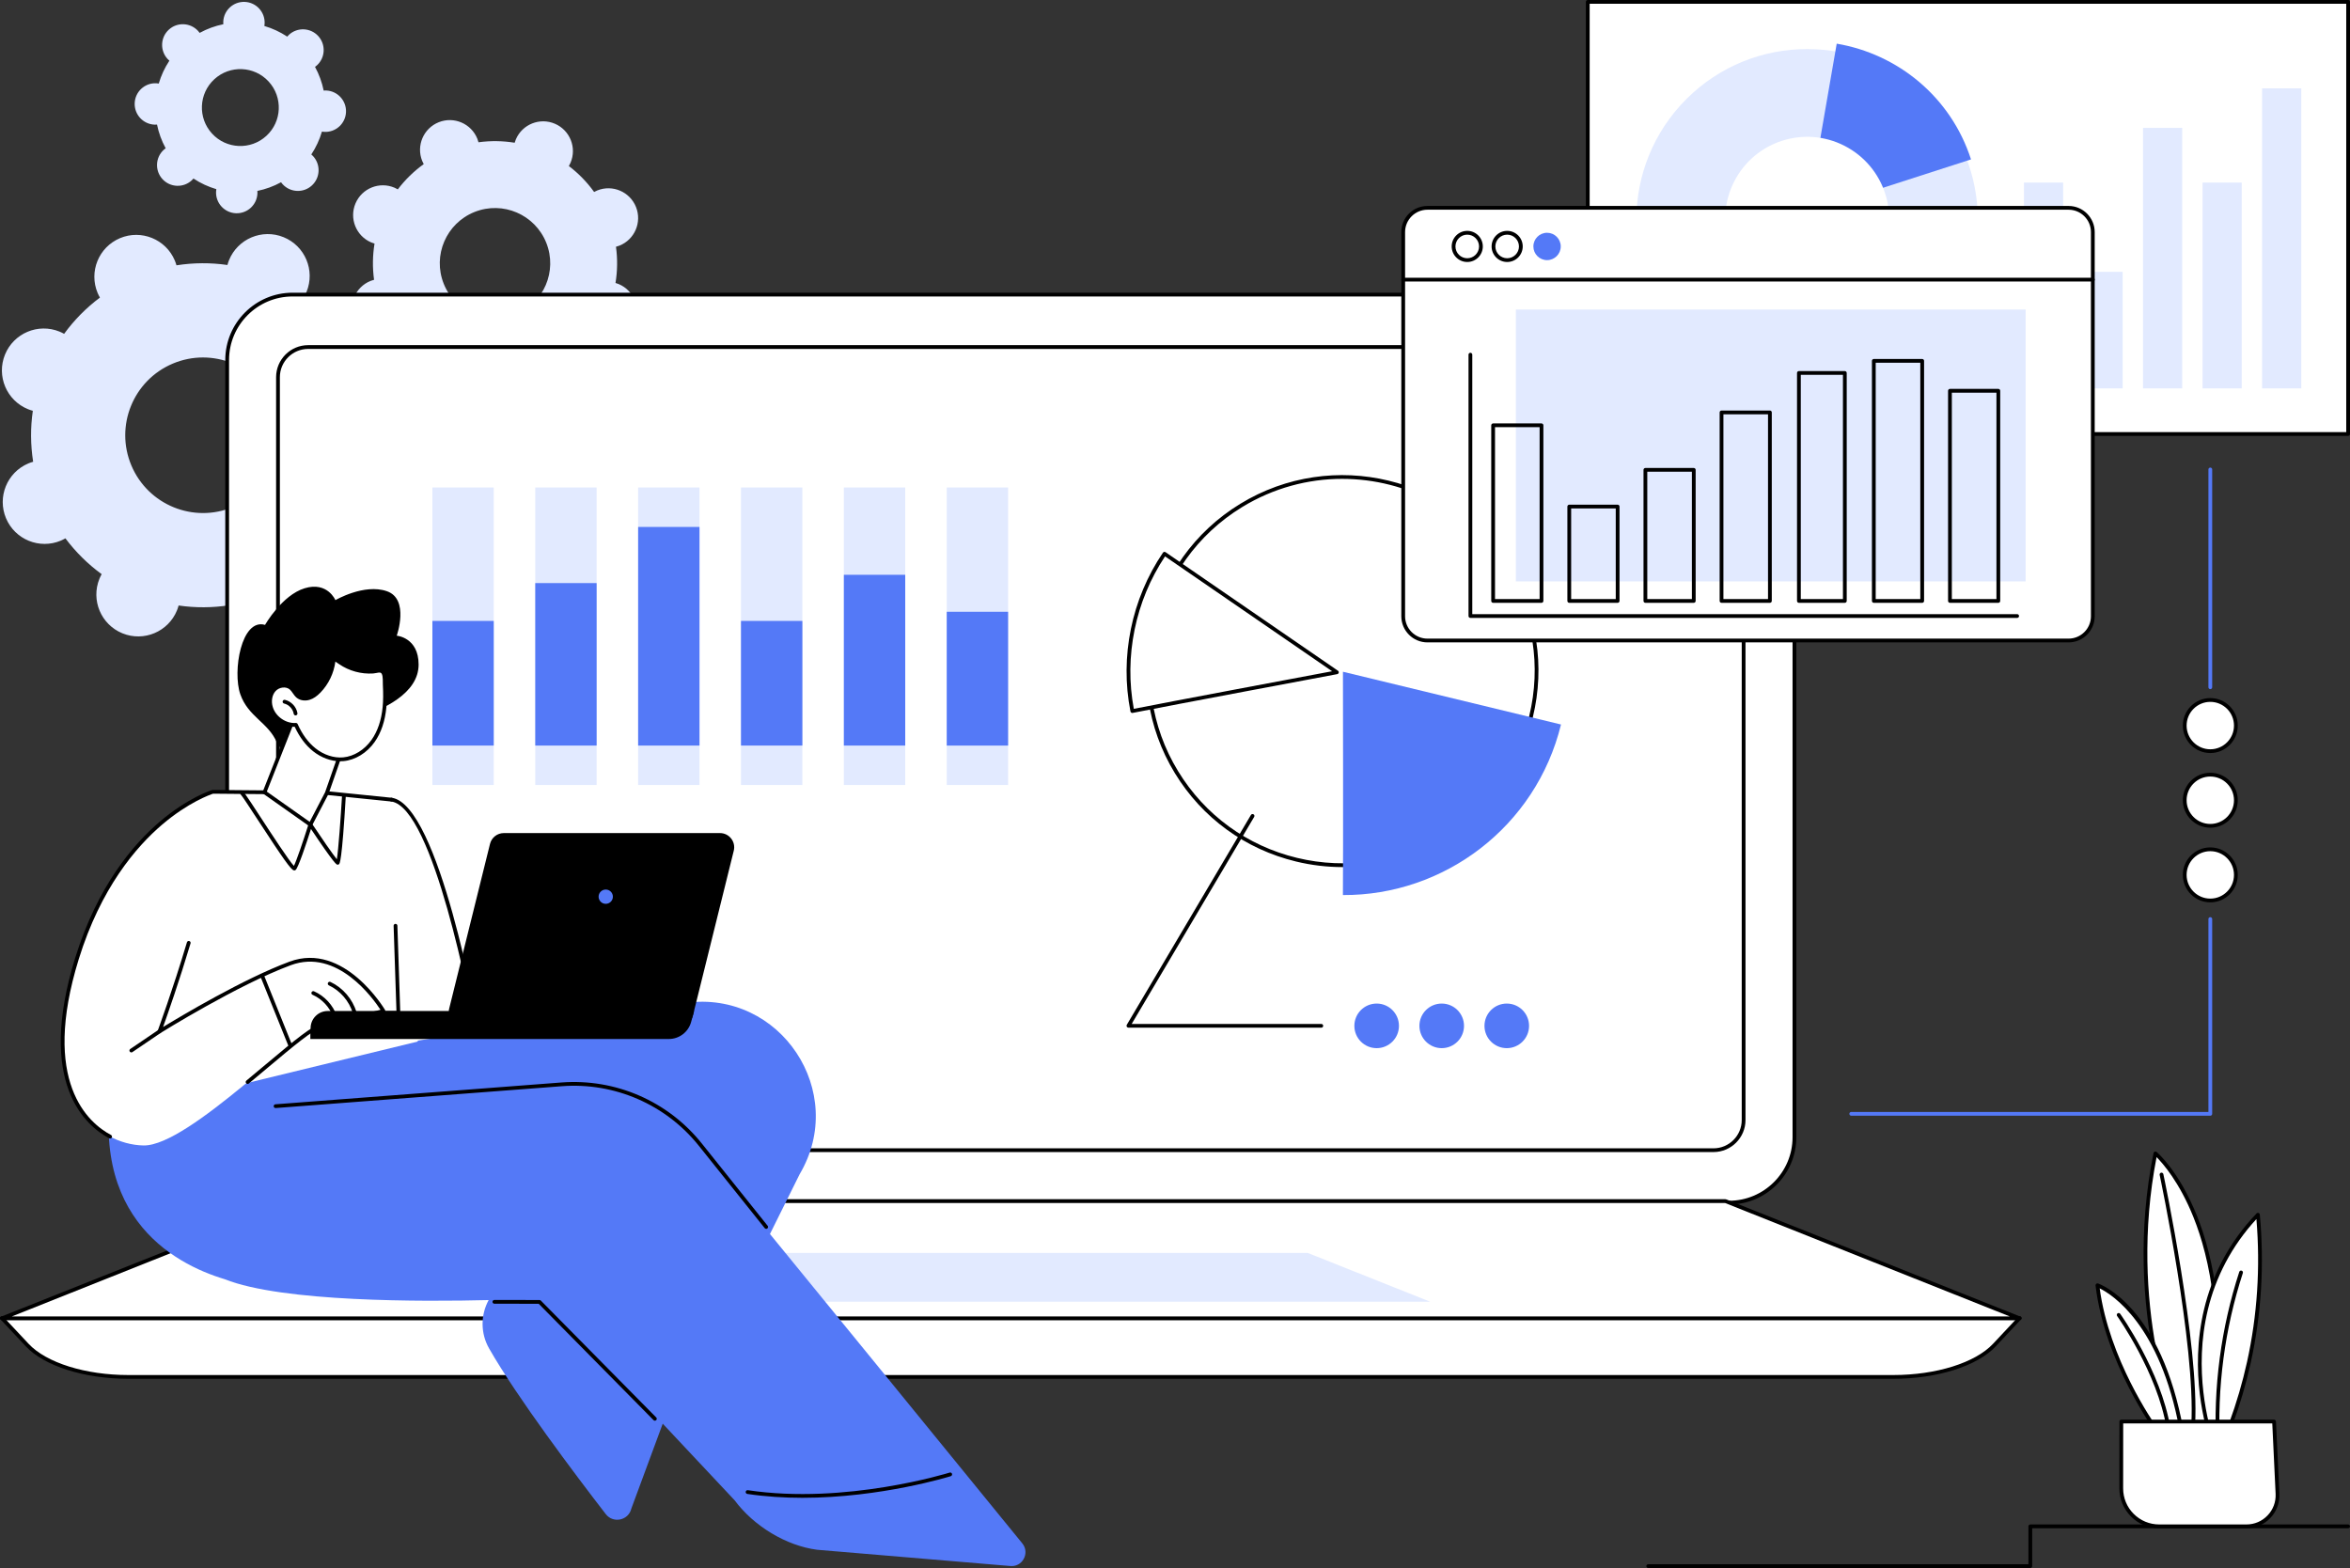 <?xml version="1.0" encoding="UTF-8"?>
<svg id="Layer_2" data-name="Layer 2" xmlns="http://www.w3.org/2000/svg" viewBox="0 0 1247 832">
  <rect x="0" y="0" width="1247" height="832" fill="#333333" stroke="none"/>
  <defs>
    <style>
      .cls-1, .cls-2, .cls-3, .cls-4 {
        stroke-width: 0px;
      }

      .cls-2 {
        fill: #5479f7;
      }

      .cls-3 {
        fill: #fff;
      }

      .cls-4 {
        fill: #e2eaff;
      }
    </style>
  </defs>
  <g id="Illustration">
    <g id="Collecting_business_data" data-name="Collecting business data">
      <g>
        <path class="cls-4" d="m163.64,306.41c-.36-.84-.77-1.64-1.21-2.41,7.36-5.5,13.73-12.01,19-19.24.78.43,1.58.84,2.43,1.18,11.37,4.63,24.33-.84,28.95-12.2,4.62-11.37-.84-24.33-12.21-28.96-.85-.34-1.7-.62-2.56-.85,1.28-8.86,1.25-17.97-.17-27.05.86-.24,1.71-.53,2.55-.88,11.3-4.77,16.6-17.8,11.84-29.11-4.77-11.31-17.8-16.61-29.1-11.85-.84.36-1.64.77-2.41,1.21-5.5-7.36-12.01-13.74-19.24-19.01.43-.78.84-1.58,1.18-2.43,4.62-11.37-.84-24.33-12.21-28.96-11.36-4.63-24.33.84-28.95,12.2-.34.85-.62,1.7-.85,2.56-8.86-1.28-17.96-1.26-27.04.17-.24-.86-.53-1.71-.88-2.55-4.77-11.31-17.8-16.61-29.1-11.85-11.3,4.77-16.6,17.8-11.84,29.11.36.84.77,1.64,1.21,2.41-7.36,5.5-13.73,12.01-19,19.24-.78-.43-1.58-.84-2.43-1.18-11.37-4.63-24.33.84-28.95,12.2-4.62,11.37.84,24.33,12.21,28.96.85.34,1.7.62,2.56.85-1.28,8.86-1.25,17.97.17,27.05-.86.24-1.71.53-2.55.88-11.3,4.77-16.6,17.8-11.84,29.11,4.77,11.31,17.8,16.61,29.1,11.85.84-.36,1.64-.77,2.41-1.21,5.5,7.36,12.01,13.74,19.24,19.01-.43.78-.84,1.58-1.18,2.43-4.62,11.37.84,24.33,12.21,28.96,11.37,4.63,24.33-.84,28.95-12.2.34-.85.61-1.7.85-2.56,8.86,1.28,17.96,1.26,27.04-.17.24.86.53,1.71.88,2.55,4.77,11.31,17.8,16.61,29.1,11.85,11.3-4.77,16.6-17.8,11.84-29.11Zm-93.93-59.43c-8.85-21,.99-45.2,21.98-54.05,20.99-8.85,45.19,1,54.05,22,8.85,21-.99,45.2-21.98,54.05-20.99,8.85-45.19-1-54.05-22Z"/>
        <path class="cls-4" d="m301.34,194.04c-.24-.6-.52-1.18-.83-1.73,5.3-3.81,9.91-8.34,13.75-13.4.55.32,1.11.62,1.71.87,8.01,3.44,17.28-.26,20.72-8.27,3.44-8.01-.27-17.29-8.27-20.73-.6-.26-1.2-.46-1.81-.64,1.03-6.27,1.14-12.74.25-19.21.61-.16,1.22-.35,1.83-.59,8.09-3.23,12.03-12.41,8.8-20.5-3.23-8.09-12.41-12.04-20.5-8.81-.6.24-1.18.52-1.73.83-3.81-5.3-8.34-9.92-13.4-13.76.32-.55.62-1.11.87-1.71,3.44-8.01-.27-17.29-8.27-20.73-8.01-3.44-17.28.26-20.72,8.27-.26.6-.46,1.2-.64,1.81-6.27-1.03-12.74-1.14-19.2-.25-.16-.61-.35-1.22-.59-1.83-3.23-8.09-12.41-12.04-20.5-8.81-8.09,3.23-12.03,12.41-8.8,20.5.24.6.52,1.18.83,1.73-5.3,3.81-9.91,8.34-13.75,13.4-.55-.32-1.11-.62-1.71-.87-8.01-3.44-17.28.26-20.72,8.27s.27,17.29,8.27,20.73c.6.26,1.2.46,1.81.64-1.03,6.27-1.14,12.74-.25,19.21-.61.16-1.22.35-1.83.59-8.09,3.23-12.03,12.41-8.8,20.5,3.23,8.09,12.41,12.04,20.5,8.81.6-.24,1.18-.52,1.73-.83,3.81,5.3,8.34,9.92,13.4,13.76-.32.55-.62,1.11-.87,1.71-3.44,8.01.27,17.29,8.27,20.73,8.01,3.44,17.28-.26,20.72-8.27.26-.6.46-1.2.64-1.81,6.27,1.03,12.74,1.14,19.2.25.16.61.35,1.22.59,1.83,3.23,8.09,12.41,12.04,20.5,8.81,8.09-3.23,12.03-12.41,8.8-20.5Zm-65.88-43.48c-6-15.03,1.32-32.08,16.35-38.08,15.03-6,32.07,1.33,38.07,16.36,6,15.03-1.32,32.08-16.35,38.08-15.03,6-32.07-1.33-38.07-16.36Z"/>
        <path class="cls-4" d="m166.16,82.88c-.31-.33-.63-.64-.97-.92,2.51-3.79,4.39-7.88,5.64-12.13.44.07.88.13,1.33.15,6.06.26,11.19-4.45,11.44-10.51s-4.45-11.19-10.51-11.45c-.45-.02-.9,0-1.34.03-.88-4.34-2.41-8.57-4.59-12.56.36-.26.71-.53,1.04-.84,4.47-4.1,4.76-11.06.66-15.53-4.11-4.47-11.06-4.77-15.53-.66-.33.31-.64.63-.92.97-3.79-2.51-7.88-4.39-12.13-5.64.07-.44.13-.88.14-1.33.26-6.06-4.45-11.19-10.51-11.45-6.06-.26-11.19,4.45-11.44,10.51-.02.45,0,.9.03,1.34-4.34.88-8.57,2.41-12.56,4.59-.26-.36-.53-.71-.84-1.04-4.11-4.47-11.06-4.77-15.53-.66-4.47,4.1-4.76,11.06-.66,15.53.31.33.63.64.97.92-2.51,3.79-4.39,7.88-5.64,12.13-.44-.07-.88-.13-1.33-.15-6.06-.26-11.19,4.45-11.44,10.51-.26,6.06,4.45,11.19,10.51,11.45.45.02.9,0,1.34-.03.88,4.34,2.41,8.57,4.59,12.56-.36.26-.71.53-1.04.84-4.47,4.1-4.76,11.06-.66,15.53,4.11,4.47,11.06,4.77,15.53.66.33-.31.64-.63.92-.97,3.79,2.51,7.88,4.39,12.13,5.64-.07.44-.13.88-.14,1.33-.26,6.06,4.45,11.19,10.51,11.45,6.06.26,11.19-4.45,11.44-10.51.02-.45,0-.9-.03-1.34,4.34-.88,8.57-2.41,12.56-4.59.26.36.53.71.84,1.04,4.11,4.47,11.06,4.77,15.53.66,4.47-4.1,4.76-11.06.66-15.53Zm-53.65-12.01c-7.62-8.3-7.08-21.21,1.22-28.83,8.3-7.62,21.21-7.07,28.83,1.23,7.62,8.3,7.08,21.21-1.22,28.83-8.3,7.62-21.21,7.07-28.83-1.23Z"/>
      </g>
      <g>
        <path class="cls-2" d="m1172.87,592.01h-190.53c-.55,0-1-.45-1-1s.45-1,1-1h189.53v-102.36c0-.55.45-1,1-1s1,.45,1,1v103.36c0,.55-.45,1-1,1Z"/>
        <g>
          <g>
            <ellipse class="cls-3" cx="1172.87" cy="384.99" rx="13.57" ry="13.58" transform="translate(-.82 2.5) rotate(-.12)"/>
            <path class="cls-1" d="m1172.87,399.57c-8.03,0-14.57-6.54-14.57-14.58s6.54-14.58,14.57-14.58,14.57,6.54,14.57,14.58-6.54,14.58-14.57,14.58Zm0-27.15c-6.93,0-12.57,5.64-12.57,12.58s5.64,12.58,12.57,12.58,12.57-5.64,12.57-12.58-5.64-12.58-12.57-12.58Z"/>
          </g>
          <g>
            <ellipse class="cls-3" cx="1172.87" cy="424.61" rx="13.57" ry="13.58" transform="translate(-.9 2.5) rotate(-.12)"/>
            <path class="cls-1" d="m1172.87,439.19c-8.03,0-14.57-6.54-14.57-14.58s6.54-14.58,14.57-14.58,14.57,6.54,14.57,14.58-6.54,14.58-14.57,14.58Zm0-27.15c-6.93,0-12.57,5.64-12.57,12.58s5.64,12.58,12.57,12.58,12.57-5.64,12.57-12.58-5.64-12.58-12.57-12.58Z"/>
          </g>
          <g>
            <ellipse class="cls-3" cx="1172.87" cy="464.23" rx="13.57" ry="13.58" transform="translate(-.99 2.5) rotate(-.12)"/>
            <path class="cls-1" d="m1172.87,478.8c-8.03,0-14.57-6.54-14.57-14.58s6.54-14.58,14.57-14.58,14.57,6.54,14.57,14.58-6.54,14.58-14.57,14.58Zm0-27.15c-6.93,0-12.57,5.64-12.57,12.58s5.64,12.58,12.57,12.58,12.57-5.64,12.57-12.58-5.64-12.58-12.57-12.58Z"/>
          </g>
        </g>
        <path class="cls-2" d="m1172.87,365.66c-.55,0-1-.45-1-1v-115.56c0-.55.45-1,1-1s1,.45,1,1v115.56c0,.55-.45,1-1,1Z"/>
      </g>
      <g>
        <path class="cls-1" d="m1077.36,832h-202.74c-.55,0-1-.45-1-1s.45-1,1-1h201.74v-20.1c0-.55.45-1,1-1h168.64c.55,0,1,.45,1,1s-.45,1-1,1h-167.64v20.1c0,.55-.45,1-1,1Z"/>
        <g>
          <g>
            <g>
              <path class="cls-3" d="m1156.49,762.68s-29.93-65.61-12.76-150.67c0,0,46.39,38.88,29.67,150.67h-16.91Z"/>
              <path class="cls-1" d="m1173.4,763.68h-16.91c-.39,0-.75-.23-.91-.58-.3-.66-29.87-66.89-12.83-151.29.07-.35.32-.63.65-.75.33-.12.7-.05.97.18.48.4,11.9,10.15,21.39,33.81,8.72,21.73,17.3,59.81,8.62,117.78-.07.49-.49.85-.99.85Zm-16.25-2h15.39c8.38-56.95-.02-94.35-8.57-115.73-7.48-18.7-16.36-28.72-19.61-31.97-15.32,78.7,9.94,141.04,12.79,147.7Z"/>
            </g>
            <path class="cls-1" d="m1163.81,756.84s-.04,0-.06,0c-.55-.03-.97-.5-.94-1.05,2.29-41.93-16.62-131.46-16.81-132.36-.11-.54.23-1.07.77-1.19.54-.12,1.07.23,1.19.77.19.9,19.16,90.68,16.85,132.88-.03.53-.47.95-1,.95Z"/>
          </g>
          <g>
            <g>
              <path class="cls-3" d="m1198.13,644.54c-6.11,6.37-12.62,14.61-18.09,25.03-19,36.15-12.08,72.79-8.8,86.27h12.41c3.61-9.77,6.99-20.76,9.67-32.91,6.75-30.55,6.72-57.66,4.81-78.39Z"/>
              <path class="cls-1" d="m1183.65,756.84h-12.41c-.46,0-.86-.32-.97-.76-4.36-17.89-8.99-52.97,8.89-86.97,4.81-9.14,10.95-17.64,18.26-25.25.27-.28.68-.38,1.05-.25.37.13.63.46.67.85,2.45,26.6.83,53.08-4.83,78.7-2.47,11.17-5.73,22.28-9.71,33.04-.15.39-.52.65-.94.65Zm-11.62-2h10.93c3.83-10.47,6.99-21.27,9.39-32.12,5.46-24.7,7.13-50.22,4.99-75.87-6.51,7.06-12.03,14.85-16.41,23.18-17.32,32.94-13.13,66.97-8.9,84.81Z"/>
            </g>
            <path class="cls-1" d="m1177.03,769.07c-.53,0-.97-.41-1-.95-.86-15.86-.23-31.89,1.86-47.64,2.05-15.44,5.53-30.79,10.35-45.62.17-.52.74-.81,1.26-.64.53.17.81.73.64,1.26-4.78,14.71-8.24,29.94-10.27,45.27-2.07,15.63-2.69,31.53-1.85,47.27.03.55-.39,1.02-.94,1.05-.02,0-.04,0-.05,0Z"/>
          </g>
          <g>
            <g>
              <path class="cls-3" d="m1112.97,681.98s32.85,11.21,44.75,77.57h-12.92s-26.97-36.45-31.83-77.57Z"/>
              <path class="cls-1" d="m1157.72,760.56h-12.92c-.32,0-.62-.15-.8-.41-.27-.37-27.18-37.13-32.02-78.05-.04-.34.1-.68.36-.9.27-.22.63-.28.95-.17,1.36.47,33.55,12.16,45.41,78.34.05.29-.03.59-.22.82-.19.23-.47.36-.77.36Zm-12.41-2h11.21c-10.31-55.76-35.81-71.72-42.34-74.94,5.01,37.4,28.24,70.9,31.13,74.94Z"/>
            </g>
            <path class="cls-1" d="m1150.66,758.69c-.48,0-.9-.35-.99-.84-4.89-29.53-26.03-59.26-26.24-59.56-.32-.45-.22-1.07.23-1.4.45-.32,1.07-.22,1.4.23.22.3,21.63,30.42,26.59,60.4.09.54-.28,1.06-.82,1.15-.06,0-.11.01-.16.01Z"/>
          </g>
          <g>
            <path class="cls-3" d="m1125.65,754.29h81.06l1.82,38.34c.45,9.4-7.06,17.27-16.47,17.27h-46.29c-11.13,0-20.16-9.03-20.15-20.17l.03-35.44Z"/>
            <path class="cls-1" d="m1192.06,810.9h-46.29c-5.65,0-10.97-2.2-14.96-6.2-4-4-6.19-9.31-6.19-14.97l.03-35.44c0-.55.45-1,1-1h81.06c.53,0,.97.42,1,.95l1.82,38.34c.23,4.82-1.48,9.4-4.81,12.9-3.33,3.49-7.83,5.42-12.65,5.42Zm-65.41-55.61l-.03,34.44c0,5.12,1.98,9.93,5.6,13.55s8.43,5.61,13.55,5.61h46.29c4.27,0,8.25-1.7,11.21-4.8,2.95-3.09,4.46-7.15,4.26-11.42l-1.77-37.39h-79.1Z"/>
          </g>
        </g>
      </g>
      <g>
        <g>
          <g>
            <g>
              <rect class="cls-3" x="120.54" y="156.31" width="831.67" height="481.83" rx="34.72" ry="34.72"/>
              <path class="cls-1" d="m917.48,639.14H155.26c-19.7,0-35.72-16.03-35.72-35.72V191.03c0-19.7,16.03-35.72,35.72-35.72h762.22c19.7,0,35.72,16.03,35.72,35.72v412.38c0,19.7-16.03,35.72-35.72,35.72ZM155.26,157.31c-18.6,0-33.72,15.13-33.72,33.72v412.38c0,18.6,15.13,33.72,33.72,33.72h762.22c18.6,0,33.72-15.13,33.72-33.72V191.03c0-18.6-15.13-33.72-33.72-33.72H155.26Z"/>
            </g>
            <g>
              <rect class="cls-3" x="147.5" y="184.15" width="777.73" height="426.15" rx="16.01" ry="16.01"/>
              <path class="cls-1" d="m909.23,611.3H163.51c-9.38,0-17-7.63-17-17.01V200.15c0-9.38,7.63-17.01,17-17.01h745.72c9.38,0,17,7.63,17,17.01v394.14c0,9.38-7.63,17.01-17,17.01ZM163.51,185.15c-8.27,0-15,6.73-15,15.01v394.14c0,8.27,6.73,15.01,15,15.01h745.72c8.27,0,15-6.73,15-15.01V200.15c0-8.27-6.73-15.01-15-15.01H163.51Z"/>
            </g>
            <g>
              <path class="cls-3" d="m1004.66,730.61H68.07c-23.04,0-43.97-6.59-53.61-16.87l-13.47-14.37h1070.74l-13.47,14.37c-9.64,10.28-30.57,16.87-53.61,16.87Z"/>
              <path class="cls-1" d="m1004.66,731.61H68.07c-23.23,0-44.55-6.75-54.34-17.18l-13.47-14.37c-.27-.29-.35-.72-.19-1.08.16-.37.52-.6.92-.6h1070.74c.4,0,.76.24.92.6.16.37.08.79-.19,1.08l-13.47,14.37c-9.78,10.44-31.11,17.18-54.34,17.18ZM3.31,700.37l11.89,12.69c9.42,10.06,30.18,16.55,52.88,16.55h936.59c22.7,0,43.45-6.5,52.88-16.55l11.89-12.69H3.31Z"/>
            </g>
            <g>
              <polygon class="cls-3" points="1071.7 699.53 1.04 699.53 157.17 637.32 915.57 637.32 1071.7 699.53"/>
              <path class="cls-1" d="m1071.7,700.53H1.04c-.48,0-.89-.34-.98-.81-.09-.47.17-.94.61-1.12l156.13-62.21c.12-.05.24-.07.37-.07h758.4c.13,0,.25.02.37.07l156.13,62.21c.45.18.7.65.61,1.12-.09.47-.5.81-.98.81Zm-1065.45-2h1060.24l-151.11-60.21H157.36L6.25,698.53Z"/>
            </g>
            <polygon class="cls-4" points="758.87 690.69 313.87 690.69 378.76 664.83 693.97 664.83 758.87 690.69"/>
          </g>
          <g>
            <g>
              <g>
                <g>
                  <ellipse class="cls-3" cx="712.29" cy="356.05" rx="103.08" ry="102.95" transform="translate(-81.19 423.23) rotate(-31.4)"/>
                  <path class="cls-1" d="m712.37,460.08c-8.19,0-16.44-.97-24.6-2.94-27.01-6.52-49.85-23.16-64.32-46.86-29.86-48.93-14.31-113.05,34.68-142.95,48.98-29.9,113.13-14.42,142.99,34.51,14.47,23.7,18.83,51.62,12.28,78.62-6.55,27-23.22,49.85-46.95,64.33-16.56,10.11-35.16,15.3-54.08,15.3Zm-.14-205.99c-18.13,0-36.48,4.82-53.06,14.94-48.04,29.32-63.3,92.22-34.01,140.2,14.19,23.24,36.59,39.57,63.08,45.96,26.49,6.39,53.89,2.09,77.17-12.12,23.27-14.2,39.63-36.61,46.05-63.09,6.42-26.48,2.15-53.87-12.04-77.11-19.18-31.43-52.78-48.78-87.19-48.78Z"/>
                </g>
                <path class="cls-2" d="m712.59,474.93c53.62.29,102.42-36.13,115.74-90.5l-115.71-28s.19,98.79-.02,118.5Z"/>
                <g>
                  <path class="cls-3" d="m600.85,377.3c-5.78-29.36.76-59.42,17.09-83.48,22.44,15.39,91.48,62.89,91.48,62.89,0,0-90.55,16.97-108.57,20.59Z"/>
                  <path class="cls-1" d="m600.85,378.3c-.2,0-.39-.06-.56-.17-.22-.15-.37-.38-.43-.64-5.7-28.99.58-59.69,17.24-84.23.15-.22.38-.37.64-.42.26-.05.53,0,.75.16,22.19,15.22,90.79,62.42,91.48,62.89.33.23.5.64.41,1.03-.08.4-.4.7-.79.78-.91.17-90.75,17.01-108.56,20.58-.07.01-.13.02-.2.02Zm17.36-83.08c-15.76,23.68-21.77,53.05-16.57,80.9,18.06-3.59,91.1-17.3,105.23-19.95-11.32-7.79-67.89-46.7-88.66-60.95Z"/>
                </g>
              </g>
              <g>
                <g>
                  <circle class="cls-2" cx="799.55" cy="544.33" r="11.83"/>
                  <circle class="cls-2" cx="765.03" cy="544.33" r="11.83"/>
                  <circle class="cls-2" cx="730.51" cy="544.33" r="11.83"/>
                </g>
                <path class="cls-1" d="m701.15,545.29h-102.37c-.36,0-.69-.19-.87-.5-.18-.31-.17-.7,0-1l65.88-111.36c.28-.47.89-.63,1.37-.35.48.28.63.89.35,1.37l-64.99,109.86h100.61c.55,0,1,.45,1,1s-.45,1-1,1Z"/>
              </g>
            </g>
            <g>
              <g>
                <rect class="cls-4" x="229.44" y="258.66" width="32.56" height="157.87"/>
                <rect class="cls-4" x="284.03" y="258.66" width="32.56" height="157.87"/>
                <rect class="cls-4" x="338.62" y="258.66" width="32.56" height="157.87"/>
                <rect class="cls-4" x="393.2" y="258.66" width="32.56" height="157.87"/>
                <rect class="cls-4" x="447.79" y="258.66" width="32.56" height="157.87"/>
                <rect class="cls-4" x="502.38" y="258.66" width="32.56" height="157.87"/>
              </g>
              <g>
                <rect class="cls-2" x="229.44" y="329.47" width="32.56" height="66.13"/>
                <rect class="cls-2" x="284.03" y="309.39" width="32.56" height="86.21"/>
                <rect class="cls-2" x="338.62" y="279.6" width="32.56" height="116"/>
                <rect class="cls-2" x="393.2" y="329.47" width="32.56" height="66.13"/>
                <rect class="cls-2" x="447.79" y="304.99" width="32.56" height="90.61"/>
                <rect class="cls-2" x="502.38" y="324.61" width="32.56" height="71"/>
              </g>
            </g>
          </g>
        </g>
        <g>
          <g>
            <rect class="cls-3" x="929.62" y="-86.09" width="229.29" height="403.47" transform="translate(1159.91 -928.62) rotate(90)"/>
            <path class="cls-1" d="m1246,231.29h-403.47c-.55,0-1-.45-1-1V1c0-.55.45-1,1-1h403.47c.55,0,1,.45,1,1v229.29c0,.55-.45,1-1,1Zm-402.47-2h401.47V2h-401.47v227.29Z"/>
          </g>
          <g>
            <circle class="cls-4" cx="958.92" cy="116.62" r="90.59" transform="translate(198.4 712.22) rotate(-45)"/>
            <path class="cls-2" d="m974.63,23.17c32.34,5.46,60.55,28.19,71.26,61.41l-86.74,27.97,15.48-89.38Z"/>
            <circle class="cls-3" cx="958.92" cy="116.07" r="43.5" transform="translate(379.39 888.82) rotate(-60.03)"/>
          </g>
          <g>
            <rect class="cls-4" x="1074" y="96.88" width="20.78" height="109.2"/>
            <rect class="cls-4" x="1105.59" y="144.24" width="20.78" height="61.84"/>
            <rect class="cls-4" x="1137.18" y="67.86" width="20.78" height="138.22"/>
            <rect class="cls-4" x="1168.77" y="96.88" width="20.78" height="109.2"/>
            <rect class="cls-4" x="1200.36" y="46.88" width="20.78" height="159.2"/>
          </g>
        </g>
        <g>
          <g>
            <path class="cls-3" d="m1097.66,110.28h-340.2c-7.11,0-12.87,5.76-12.87,12.87v203.84c0,7.11,5.76,12.87,12.87,12.87h340.2c7.11,0,12.87-5.76,12.87-12.87V123.15c0-7.11-5.76-12.87-12.87-12.87Z"/>
            <path class="cls-1" d="m1097.66,340.86h-340.2c-7.65,0-13.87-6.22-13.87-13.87V123.15c0-7.65,6.22-13.87,13.87-13.87h340.2c7.65,0,13.87,6.22,13.87,13.87v203.84c0,7.65-6.22,13.87-13.87,13.87Zm-340.2-229.58c-6.55,0-11.87,5.33-11.87,11.87v203.84c0,6.55,5.33,11.87,11.87,11.87h340.2c6.55,0,11.87-5.33,11.87-11.87V123.15c0-6.55-5.33-11.87-11.87-11.87h-340.2Z"/>
          </g>
          <path class="cls-1" d="m1110.54,149.38h-365.94c-.55,0-1-.45-1-1s.45-1,1-1h365.94c.55,0,1,.45,1,1s-.45,1-1,1Z"/>
          <g>
            <path class="cls-1" d="m778.58,139.02c-4.55,0-8.26-3.7-8.26-8.26s3.7-8.26,8.26-8.26,8.26,3.7,8.26,8.26-3.7,8.26-8.26,8.26Zm0-14.51c-3.45,0-6.26,2.81-6.26,6.26s2.81,6.26,6.26,6.26,6.26-2.81,6.26-6.26-2.81-6.26-6.26-6.26Z"/>
            <path class="cls-1" d="m799.76,139.02c-4.55,0-8.26-3.7-8.26-8.26s3.7-8.26,8.26-8.26,8.26,3.7,8.26,8.26-3.7,8.26-8.26,8.26Zm0-14.51c-3.45,0-6.26,2.81-6.26,6.26s2.81,6.26,6.26,6.26,6.26-2.81,6.26-6.26-2.81-6.26-6.26-6.26Z"/>
            <circle class="cls-2" cx="820.93" cy="130.77" r="7.26"/>
          </g>
          <g>
            <rect class="cls-4" x="804.38" y="164.24" width="270.5" height="144.26"/>
            <g>
              <path class="cls-1" d="m1070.38,327.87h-290.13c-.55,0-1-.45-1-1v-138.68c0-.55.45-1,1-1s1,.45,1,1v137.68h289.13c.55,0,1,.45,1,1s-.45,1-1,1Z"/>
              <path class="cls-1" d="m817.98,319.86h-25.67c-.55,0-1-.45-1-1v-93.19c0-.55.45-1,1-1h25.67c.55,0,1,.45,1,1v93.19c0,.55-.45,1-1,1Zm-24.67-2h23.67v-91.19h-23.67v91.19Z"/>
              <path class="cls-1" d="m858.38,319.86h-25.67c-.55,0-1-.45-1-1v-50.07c0-.55.45-1,1-1h25.67c.55,0,1,.45,1,1v50.07c0,.55-.45,1-1,1Zm-24.67-2h23.67v-48.07h-23.67v48.07Z"/>
              <path class="cls-1" d="m898.78,319.86h-25.67c-.55,0-1-.45-1-1v-69.55c0-.55.45-1,1-1h25.67c.55,0,1,.45,1,1v69.55c0,.55-.45,1-1,1Zm-24.67-2h23.67v-67.55h-23.67v67.55Z"/>
              <path class="cls-1" d="m939.18,319.86h-25.67c-.55,0-1-.45-1-1v-100.03c0-.55.45-1,1-1h25.67c.55,0,1,.45,1,1v100.03c0,.55-.45,1-1,1Zm-24.67-2h23.67v-98.03h-23.67v98.03Z"/>
              <path class="cls-1" d="m978.94,319.86h-24.37c-.55,0-1-.45-1-1v-120.96c0-.55.45-1,1-1h24.37c.55,0,1,.45,1,1v120.96c0,.55-.45,1-1,1Zm-23.37-2h22.37v-118.96h-22.37v118.96Z"/>
              <path class="cls-1" d="m1019.99,319.86h-25.67c-.55,0-1-.45-1-1v-127.38c0-.55.45-1,1-1h25.67c.55,0,1,.45,1,1v127.38c0,.55-.45,1-1,1Zm-24.67-2h23.67v-125.38h-23.67v125.38Z"/>
              <path class="cls-1" d="m1060.39,319.86h-25.67c-.55,0-1-.45-1-1v-111.51c0-.55.45-1,1-1h25.67c.55,0,1,.45,1,1v111.51c0,.55-.45,1-1,1Zm-24.67-2h23.67v-109.51h-23.67v109.51Z"/>
            </g>
          </g>
        </g>
      </g>
      <g>
        <g>
          <g>
            <path class="cls-1" d="m314.76,690.38h0l-32.54-.12c-.55,0-1-.45-1-1,0-.55.45-1,1-1h0l32.54.12c.55,0,1,.45,1,1,0,.55-.45,1-1,1Z"/>
            <path class="cls-2" d="m542.49,818.95c-34.81-42.78-133.92-164.17-133.92-164.17l15.73-31.69c25.87-43.69-10.21-97.92-60.5-90.95l-119.27,16.54-53.12,8.1-128.8,3.66c-20.99,83.52,29.4,110.15,56.6,118.31,30.55,12.25,105.63,11.94,140.09,11.08-4.3,7.92-4.36,17.62.21,25.63,14.73,25.85,45.93,67.21,61.93,87.94,3.96,5.13,12.1,3.36,13.58-2.95l16.65-45.03,38.14,40.64c10.25,13.79,27.38,24.11,43.76,26.26l102.23,8.6c6.63.87,10.9-6.8,6.68-11.98Z"/>
          </g>
          <path class="cls-1" d="m347.5,753.83c-.26,0-.52-.1-.71-.3l-60.93-61.73-23.53-.03c-.55,0-1-.45-1-1,0-.55.45-1,1-1h0l23.95.03c.27,0,.52.11.71.3l61.23,62.02c.39.39.38,1.03,0,1.41-.19.19-.45.29-.7.29Z"/>
          <path class="cls-1" d="m425.78,794.75c-9.59,0-19.46-.6-29.24-2.06-.55-.08-.92-.59-.84-1.14.08-.55.6-.92,1.14-.84,51.91,7.79,106.54-9.17,107.08-9.34.53-.17,1.09.13,1.25.65.17.53-.13,1.09-.65,1.25-.45.14-36.95,11.48-78.74,11.48Z"/>
          <path class="cls-1" d="m406.56,652.04c-.29,0-.58-.13-.78-.38l-34.94-43.68c-17.55-21.94-44.75-33.76-72.77-31.62l-151.77,11.58c-.56.04-1.03-.37-1.07-.92-.04-.55.37-1.03.92-1.07l151.77-11.58c28.68-2.19,56.52,9.91,74.48,32.37l34.94,43.68c.35.43.28,1.06-.16,1.41-.18.15-.4.22-.62.22Z"/>
        </g>
        <g>
          <g>
            <g>
              <path class="cls-3" d="m74.96,588.31l37.97-168.16s70.14-1.43,94.79,4.14c0,0,12.69,103.79,13.95,128.36l-146.71,35.65Z"/>
              <path class="cls-3" d="m253.2,546.99s-20.92-119.39-45.48-122.7l4,122.7h41.48Z"/>
              <path class="cls-1" d="m253.2,547.99h-41.48c-.54,0-.98-.43-1-.97l-1.85-55.78c-.02-.55.41-1.01.97-1.03.56,0,1.01.41,1.03.97l1.82,54.81h39.32c-2.25-12.36-22.04-117.59-44.42-120.71-.55-.08-.93-.58-.85-1.13.08-.55.58-.93,1.13-.85,25.09,3.49,45.47,118.62,46.33,123.52.05.29-.03.59-.22.82-.19.23-.47.36-.77.36Z"/>
            </g>
            <g>
              <path class="cls-1" d="m354.94,551.3h-190.14v-5.73c0-5.04,4.08-9.12,9.12-9.12h194.38l-1.56,5.8c-1.44,5.34-6.28,9.05-11.81,9.05Z"/>
              <path class="cls-1" d="m360.37,544.58h-114.71c-4.9,0-8.5-4.6-7.32-9.35l21.68-87.46c.83-3.36,3.85-5.73,7.32-5.73h114.71c4.9,0,8.5,4.6,7.32,9.35l-21.68,87.46c-.83,3.36-3.85,5.73-7.32,5.73Z"/>
              <circle class="cls-2" cx="321.43" cy="475.79" r="3.79"/>
            </g>
            <path class="cls-1" d="m207.72,425.29s-.07,0-.1,0l-34.3-3.49c-.55-.06-.95-.55-.89-1.1.06-.55.54-.95,1.1-.89l34.3,3.49c.55.06.95.55.89,1.1-.05.52-.49.9-.99.9Z"/>
            <path class="cls-1" d="m156.15,461.84c-.06,0-.13,0-.19-.02-1.5-.24-5.26-5.5-19.15-26.77-3.97-6.09-8.08-12.38-8.88-13.24-.28-.18-.47-.49-.47-.85,0-.55.45-1,1-1,.84,0,.89,0,10.03,14,5.64,8.64,14.8,22.67,17.47,25.5,1.32-2.64,4.83-12.82,7.78-22.19.12-.37.43-.64.81-.69.39-.06.76.12.97.44,5.1,7.66,10.9,16.03,13.22,18.92.85-5.05,2.1-22.61,2.76-33.82.03-.55.5-.98,1.06-.94.55.03.97.51.94,1.06-2.07,35.19-3.23,36.04-3.66,36.36-.24.18-.61.25-.9.18-.42-.11-1.52-.38-13.93-18.91-2.36,7.41-6.72,20.59-8.15,21.74-.2.16-.45.25-.7.25Zm-27.7-39.88h0,0Z"/>
          </g>
          <g>
            <path class="cls-3" d="m203.49,536.46s-20.93-35.86-49.52-25.25c-28.59,10.61-69.35,36.1-69.35,36.1,0,0,37.63-102.22,28.32-127.16,0,0-49.29,14.8-72.09,88.49-22.8,73.69,11.21,98.72,35.34,99.15,24.13.43,84.62-63.23,94.15-63.21l33.16-8.13Z"/>
            <path class="cls-1" d="m58.44,604.12c-.16,0-.32-.04-.47-.12-12.32-6.52-38.75-28.9-18.09-95.67,11.85-38.29,30.96-60.48,44.9-72.34,15.16-12.9,27.34-16.65,27.86-16.81.1-.03.18-.04.3-.04l27.43.24c.55,0,1,.46.99,1.01,0,.55-.5.98-1.01.99l-27.27-.24c-1.39.45-13.08,4.5-27.09,16.45-13.71,11.69-32.51,33.56-44.2,71.33-20.21,65.33,5.23,87.02,17.11,93.31.49.26.67.86.42,1.35-.18.34-.53.53-.88.53Z"/>
            <path class="cls-1" d="m131.38,575.15c-.29,0-.57-.12-.77-.36-.35-.43-.29-1.06.13-1.41,3.56-2.94,7.04-5.87,10.37-8.66,15.91-13.35,25.17-20.97,29.09-21.14l31.71-7.77c-3.88-5.97-23-32.8-47.59-23.67-28.17,10.45-68.76,35.75-69.17,36.01-.36.23-.83.2-1.16-.07-.33-.27-.46-.72-.31-1.12.08-.21,7.96-21.67,15.52-46.96.16-.53.71-.83,1.24-.67.53.16.83.72.67,1.24-6.01,20.12-12.23,37.82-14.58,44.38,9.24-5.64,42.74-25.65,67.09-34.68,29.04-10.78,50.52,25.32,50.73,25.68.16.27.18.6.06.89-.12.29-.38.51-.68.58l-33.16,8.13c-.08.02-.15.03-.24.03h0c-3.3,0-15.26,10.04-27.93,20.67-3.33,2.8-6.82,5.72-10.38,8.67-.19.15-.41.23-.64.23Z"/>
            <path class="cls-1" d="m177.79,540.43c-.41,0-.8-.26-.94-.67-1.82-5.24-5.94-9.7-11.02-11.93-.51-.22-.74-.81-.51-1.32.22-.51.81-.73,1.32-.51,5.58,2.45,10.1,7.35,12.1,13.1.18.52-.09,1.09-.62,1.27-.11.04-.22.06-.33.06Z"/>
            <path class="cls-1" d="m188.21,538.34c-.43,0-.83-.28-.96-.71-1.92-6.41-6.68-11.94-12.74-14.79-.5-.24-.71-.83-.48-1.33.23-.5.83-.71,1.33-.48,6.57,3.09,11.72,9.08,13.8,16.03.16.53-.14,1.09-.67,1.24-.1.03-.19.04-.29.04Z"/>
            <path class="cls-1" d="m164.81,551.3v-5.73c0-5.04,4.08-9.12,9.12-9.12h37.79l-46.91,14.85Z"/>
            <path class="cls-1" d="m69.69,558.43c-.32,0-.64-.15-.83-.44-.31-.46-.19-1.08.27-1.39l14.93-10.13c.46-.31,1.08-.19,1.39.27.31.46.19,1.08-.27,1.39l-14.93,10.13c-.17.12-.37.17-.56.17Z"/>
            <path class="cls-1" d="m153.97,555.6c-.4,0-.77-.24-.93-.63l-14.73-36.55c-.21-.51.04-1.09.55-1.3.51-.21,1.1.04,1.3.55l14.73,36.55c.21.51-.04,1.09-.55,1.3-.12.05-.25.07-.37.07Z"/>
          </g>
        </g>
        <g>
          <path class="cls-1" d="m156.95,396.74s-7.49,3.37-9.99-2.63c-4.47-10.76-15.24-13.66-19.45-25.75-4.21-12.09.53-40.47,13.14-36.79,0,0,8.94-15.77,21.03-19.44,12.09-3.68,16.3,6.31,16.3,6.31,0,0,15.24-8.93,27.33-4.73,12.09,4.2,5.21,23.6,5.21,23.6,0,0,11.59.91,11.61,15.29.02,15.47-19.05,23.81-31.14,28.01-12.09,4.2-34.05,16.13-34.05,16.13Z"/>
          <g>
            <g>
              <polygon class="cls-3" points="156.85 378.61 140.36 420.39 164.69 437.57 173.42 420.8 183.43 392.15 156.85 378.61"/>
              <path class="cls-1" d="m164.69,438.57c-.2,0-.41-.06-.58-.18l-24.32-17.17c-.38-.27-.52-.75-.35-1.18l16.49-41.78c.1-.26.31-.47.58-.57.26-.1.56-.08.81.04l26.58,13.54c.45.23.66.75.49,1.22l-10.01,28.65s-.03.09-.06.13l-8.73,16.77c-.13.26-.37.44-.65.51-.08.02-.16.03-.24.03Zm-23.11-18.54l22.75,16.06,8.17-15.69,9.7-27.76-24.83-12.64-15.79,40.03Z"/>
            </g>
            <g>
              <g>
                <path class="cls-3" d="m204.04,375.24c-.61,6.35-2.38,12.71-6.06,17.92-3.68,5.21-9.44,9.15-15.79,9.71-5.51.49-11.07-1.58-15.39-5.03-4.33-3.44-7.5-8.17-9.75-13.23-5.77.37-11.54-3.61-13.23-9.14-.98-3.19-.57-6.95,1.67-9.42s6.47-3.13,8.98-.94c1.43,1.25,2.16,3.18,3.64,4.37,1.65,1.33,4.03,1.49,6.04.84,2.02-.66,3.72-2.03,5.2-3.55,4.66-4.78,7.49-11.3,7.81-17.97-.03.63,2.86,2.41,3.36,2.76,1.27.88,2.62,1.64,4.03,2.28,2.77,1.27,5.75,2.09,8.78,2.4,1.54.16,3.09.2,4.63.1,1.23-.08,2.97-.72,4.16-.4,2.49.68,1.94,5.41,2.04,7.32.21,3.98.27,7.98-.11,11.96Z"/>
                <path class="cls-1" d="m180.59,403.94c-4.95,0-10.12-1.89-14.43-5.31-3.95-3.14-7.23-7.51-9.76-12.98-6.03.06-11.78-4.07-13.56-9.87-1.17-3.83-.45-7.81,1.88-10.39,2.72-3,7.57-3.48,10.38-1.02.78.68,1.35,1.51,1.9,2.3.54.78,1.05,1.51,1.7,2.04,1.27,1.02,3.23,1.28,5.11.67,1.58-.51,3.1-1.56,4.79-3.3,4.48-4.6,7.22-10.91,7.53-17.32.03-.55.51-.98,1.05-.95.45.02.82.34.92.76.19.24.81.77,2.6,1.94.16.1.29.19.36.24,1.21.83,2.52,1.57,3.88,2.2,2.67,1.23,5.52,2.01,8.47,2.32,1.49.16,2.99.19,4.46.09.36-.02.82-.11,1.3-.21,1.02-.2,2.18-.43,3.18-.16,2.79.76,2.78,4.56,2.77,7.07,0,.45,0,.85.01,1.16.25,4.77.22,8.62-.11,12.11-.7,7.34-2.8,13.54-6.24,18.4-4.09,5.79-10.27,9.57-16.52,10.13-.56.05-1.12.07-1.68.07Zm-23.55-20.32c.39,0,.75.23.91.59,2.44,5.47,5.62,9.79,9.46,12.85,4.39,3.5,9.74,5.25,14.68,4.81,5.68-.5,11.31-3.98,15.07-9.29,3.24-4.58,5.22-10.45,5.89-17.44.32-3.39.36-7.14.11-11.81-.02-.35-.02-.79-.02-1.28,0-1.79.02-4.78-1.29-5.13-.55-.15-1.46.03-2.27.19-.52.1-1.07.21-1.56.24-1.58.1-3.2.07-4.8-.1-3.16-.33-6.22-1.17-9.09-2.49-1.46-.67-2.87-1.47-4.18-2.37l-.32-.21c-.67-.44-1.22-.81-1.67-1.14-.79,6.12-3.6,12.01-7.9,16.43-1.93,1.98-3.71,3.19-5.61,3.8-2.51.82-5.19.43-6.98-1.01-.88-.71-1.5-1.6-2.1-2.46-.5-.73-.98-1.41-1.57-1.93-1.99-1.74-5.61-1.33-7.59.85-1.84,2.03-2.41,5.35-1.45,8.46,1.55,5.07,6.92,8.78,12.21,8.44.02,0,.04,0,.07,0Zm47-8.38h0,0Zm-25.89-26.38h0s0,0,0,0Z"/>
              </g>
              <path class="cls-1" d="m156.85,379.61c-.48,0-.91-.35-.99-.84-.43-2.62-2.54-4.87-5.12-5.47-.54-.12-.87-.66-.75-1.2.12-.54.66-.87,1.2-.75,3.36.77,6.09,3.69,6.65,7.09.09.55-.28,1.06-.83,1.15-.05,0-.11.01-.16.01Z"/>
            </g>
          </g>
        </g>
      </g>
    </g>
  </g>
</svg>